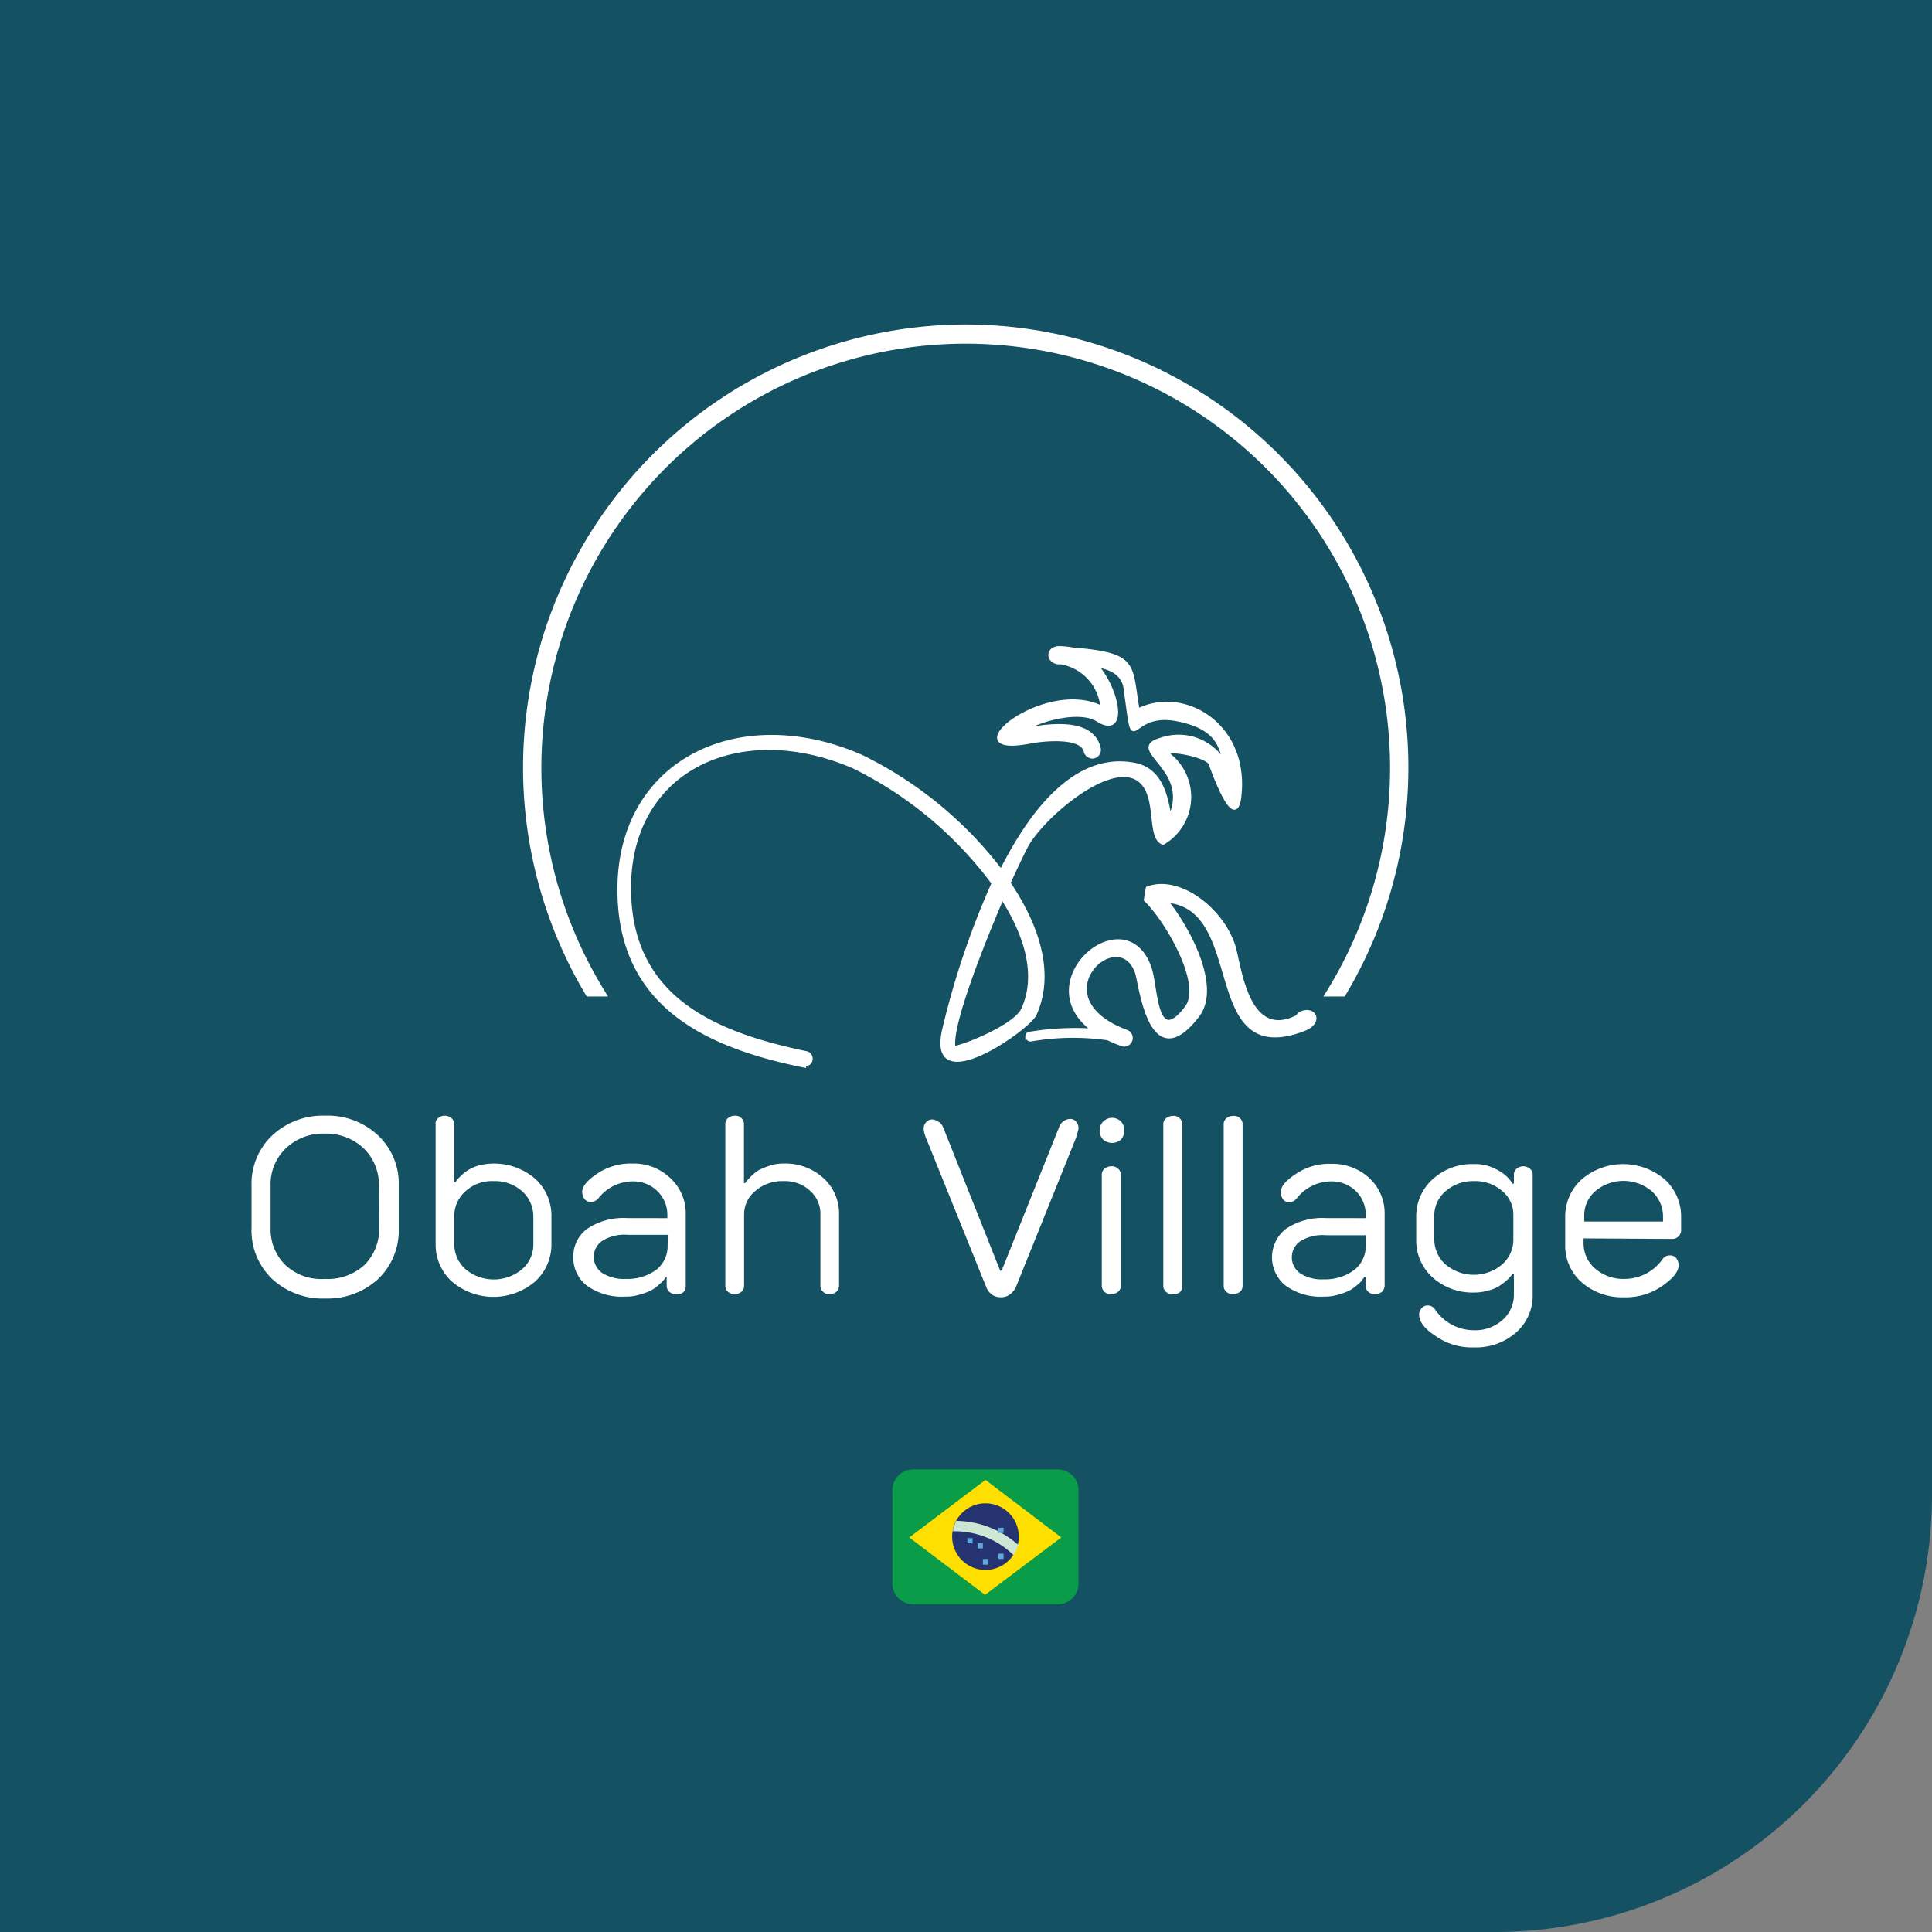 <svg id="Camada_1" data-name="Camada 1" xmlns="http://www.w3.org/2000/svg" viewBox="0 0 142 142"><rect x="0" y="0" width="142" height="142" fill="#808080" stroke="none"/><defs><style>.cls-1{fill:#145163;}.cls-2,.cls-3,.cls-4{fill:#fff;fill-rule:evenodd;}.cls-3,.cls-4{stroke:#fff;stroke-miterlimit:10;}.cls-3{stroke-width:0.24px;}.cls-4{stroke-width:0.48px;}.cls-5{fill:#0a9c49;}.cls-6{fill:#fedf00;}.cls-7{fill:#253370;}.cls-8{fill:#cce7d4;}.cls-9{fill:#5fa9dd;}</style></defs><title>logo-white-br</title><path class="cls-1" d="M0,0H142a0,0,0,0,1,0,0V109.86A32.14,32.14,0,0,1,109.86,142H0a0,0,0,0,1,0,0V0A0,0,0,0,1,0,0Z"/><path class="cls-2" d="M122.91,91.06a.65.65,0,0,0,.65-.59v-1a3.68,3.68,0,0,0-1.2-2.78,4.71,4.71,0,0,0-6.12,0,3.68,3.68,0,0,0-1.2,2.78v2a3.58,3.58,0,0,0,1.2,2.77,4.54,4.54,0,0,0,3.15,1.11,4.64,4.64,0,0,0,2.79-.84c.8-.55,1.2-1.07,1.2-1.51a.89.89,0,0,0-.18-.53.56.56,0,0,0-.44-.2.64.64,0,0,0-.56.27A3.42,3.42,0,0,1,119.39,94a3.17,3.17,0,0,1-2.15-.76,2.45,2.45,0,0,1-.85-1.86v-.36Zm-5.67-3.5a3.22,3.22,0,0,1,4.17,0,2.48,2.48,0,0,1,.82,1.86v.36h-5.79l0-.36A2.34,2.34,0,0,1,117.24,87.56Z"/><path class="cls-2" d="M112.45,85.9a.8.8,0,0,0-.49-.18.78.78,0,0,0-.49.18.56.56,0,0,0-.2.44V87h-.09l-.26-.35a3.11,3.11,0,0,0-1-.73,3.19,3.19,0,0,0-1.58-.36,4.3,4.3,0,0,0-3.06,1.13,3.67,3.67,0,0,0-1.19,2.78v1.64a3.66,3.66,0,0,0,1.19,2.77A4.4,4.4,0,0,0,108.37,95a3.54,3.54,0,0,0,1.06-.16,2.65,2.65,0,0,0,.78-.33,5.7,5.7,0,0,0,.55-.42,2.42,2.42,0,0,0,.31-.33l.11-.14h.09v1.53a2.45,2.45,0,0,1-.84,1.87,3,3,0,0,1-2.15.75,3.44,3.44,0,0,1-2.82-1.55.65.65,0,0,0-.53-.27.56.56,0,0,0-.44.2.67.67,0,0,0-.18.53c0,.45.4,1,1.2,1.51a4.57,4.57,0,0,0,2.79.84,4.47,4.47,0,0,0,3.15-1.11,3.6,3.6,0,0,0,1.2-2.77V86.34A.56.56,0,0,0,112.45,85.9Zm-1.22,5.16a2.43,2.43,0,0,1-.82,1.87,3.22,3.22,0,0,1-4.17,0,2.46,2.46,0,0,1-.82-1.87V89.42a2.34,2.34,0,0,1,.82-1.86,3.07,3.07,0,0,1,2.1-.75,3,3,0,0,1,2.07.73,2.22,2.22,0,0,1,.82,1.71Z"/><path class="cls-2" d="M100.67,86.61a4,4,0,0,0-2.84-1.07,4.34,4.34,0,0,0-2.61.76c-.74.48-1.09.93-1.09,1.33a.91.91,0,0,0,.18.53.56.56,0,0,0,.44.2.72.72,0,0,0,.55-.27,3.23,3.23,0,0,1,2.53-1.26,2.54,2.54,0,0,1,1.82.71,2.4,2.4,0,0,1,.73,1.73v.26H97.5a4.76,4.76,0,0,0-3,.8,2.66,2.66,0,0,0,0,4.17,4.37,4.37,0,0,0,2.81.8,3.43,3.43,0,0,0,1.11-.16,4.08,4.08,0,0,0,.84-.33,3.41,3.41,0,0,0,.58-.44,1.61,1.61,0,0,0,.33-.36l.11-.15h.09v.64a.59.59,0,0,0,.2.45.69.69,0,0,0,.49.17.89.89,0,0,0,.51-.17.67.67,0,0,0,.2-.45V89.25A3.51,3.51,0,0,0,100.67,86.61Zm-.29,5a2.21,2.21,0,0,1-.84,1.73,3.58,3.58,0,0,1-2.24.69,2.93,2.93,0,0,1-1.75-.45,1.42,1.42,0,0,1-.6-1.17,1.41,1.41,0,0,1,.62-1.18,3.09,3.09,0,0,1,1.91-.44h2.9Z"/><path class="cls-2" d="M91.14,82.19a.61.61,0,0,0-.51-.17.77.77,0,0,0-.49.17.55.55,0,0,0-.2.45V94.5a.56.56,0,0,0,.2.45.67.67,0,0,0,.49.17.92.92,0,0,0,.51-.17.58.58,0,0,0,.19-.45V82.64A.57.57,0,0,0,91.14,82.19Z"/><path class="cls-2" d="M86.7,82.19a.59.59,0,0,0-.51-.17.79.79,0,0,0-.49.17.58.58,0,0,0-.2.45V94.5a.59.59,0,0,0,.2.45.69.69,0,0,0,.49.17A.89.89,0,0,0,86.7,95a.67.67,0,0,0,.2-.45V82.64A.58.58,0,0,0,86.7,82.19Z"/><path class="cls-2" d="M82.4,82.44a.92.92,0,0,0-1.58.64,1,1,0,0,0,.25.67,1,1,0,0,0,1.33,0,1.08,1.08,0,0,0,.24-.67A1,1,0,0,0,82.4,82.44Z"/><path class="cls-2" d="M82.18,85.9a.67.67,0,0,0-.51-.18.78.78,0,0,0-.49.18.56.56,0,0,0-.2.44V94.5a.59.59,0,0,0,.2.45.67.67,0,0,0,.49.17.92.92,0,0,0,.51-.17.59.59,0,0,0,.2-.45V86.34A.56.56,0,0,0,82.18,85.9Z"/><path class="cls-2" d="M79.09,82.44a.55.55,0,0,0-.44-.2.9.9,0,0,0-.82.64L73.62,93.39h-.11L69.34,82.9l-.07-.15a.71.71,0,0,0-.31-.31.82.82,0,0,0-.44-.16.58.58,0,0,0-.45.2.7.7,0,0,0-.18.53,2.32,2.32,0,0,0,.18.65l4.44,11a1.3,1.3,0,0,0,.42.51,1.15,1.15,0,0,0,.64.18,1.08,1.08,0,0,0,.67-.22,1.48,1.48,0,0,0,.42-.51l4.43-11,.18-.64A.73.73,0,0,0,79.09,82.44Z"/><path class="cls-2" d="M60.51,86.58a4.15,4.15,0,0,0-2.95-1.06,2.94,2.94,0,0,0-1,.16,5.41,5.41,0,0,0-.8.33,3.54,3.54,0,0,0-.55.44,3.92,3.92,0,0,0-.33.36l-.12.15h-.08V82.62a.58.58,0,0,0-.2-.45A.62.62,0,0,0,54,82a.78.78,0,0,0-.49.18.58.58,0,0,0-.2.45V94.5a.59.59,0,0,0,.2.45.77.77,0,0,0,.49.17.79.79,0,0,0,.49-.17.59.59,0,0,0,.2-.45V89.25a2.22,2.22,0,0,1,.82-1.71,3,3,0,0,1,2.08-.73,2.71,2.71,0,0,1,1.95.71,2.26,2.26,0,0,1,.76,1.73V94.5a.56.56,0,0,0,.2.45.59.59,0,0,0,.48.17.77.77,0,0,0,.49-.17.67.67,0,0,0,.2-.45V89.25A3.5,3.5,0,0,0,60.51,86.58Z"/><path class="cls-2" d="M49.29,86.61a3.87,3.87,0,0,0-2.79-1.09,4.41,4.41,0,0,0-2.62.75c-.73.49-1.09.94-1.09,1.33a.94.94,0,0,0,.18.54.57.57,0,0,0,.44.2.73.73,0,0,0,.56-.25,3.21,3.21,0,0,1,2.53-1.26,2.51,2.51,0,0,1,1.81.71,2.41,2.41,0,0,1,.74,1.73v.26H46.14a4.76,4.76,0,0,0-3,.8,2.5,2.5,0,0,0-1,2.09,2.57,2.57,0,0,0,1,2.08,4.42,4.42,0,0,0,2.82.8,3.47,3.47,0,0,0,1.11-.16,4.08,4.08,0,0,0,.84-.33,2.77,2.77,0,0,0,.58-.44,2.39,2.39,0,0,0,.35-.36l.11-.15H49v.64a.59.59,0,0,0,.2.45.69.69,0,0,0,.49.17A.77.77,0,0,0,50.2,95a.59.59,0,0,0,.2-.45V89.25A3.51,3.51,0,0,0,49.29,86.61Zm-.22,5a2.21,2.21,0,0,1-.85,1.73A3.59,3.59,0,0,1,46,94a3,3,0,0,1-1.76-.45,1.45,1.45,0,0,1-.6-1.17,1.42,1.42,0,0,1,.63-1.18,3.08,3.08,0,0,1,1.9-.44h2.91Z"/><path class="cls-2" d="M39.35,86.65a4.63,4.63,0,0,0-4.12-1,3.05,3.05,0,0,0-.8.34,2.18,2.18,0,0,0-.53.42,2.57,2.57,0,0,0-.33.33l-.09.16h-.09V82.64a.58.58,0,0,0-.2-.45.76.76,0,0,0-1,0,.47.47,0,0,0-.17.45v8.78a3.66,3.66,0,0,0,1.19,2.77,4.71,4.71,0,0,0,6.12,0,3.67,3.67,0,0,0,1.2-2.77v-2A3.67,3.67,0,0,0,39.35,86.65Zm-.15,4.77a2.39,2.39,0,0,1-.82,1.86,3.24,3.24,0,0,1-4.17,0,2.46,2.46,0,0,1-.82-1.86v-2a2.41,2.41,0,0,1,.82-1.86,2.87,2.87,0,0,1,2.08-.75,3,3,0,0,1,2.09.75,2.48,2.48,0,0,1,.82,1.86Z"/><path class="cls-2" d="M27.8,83.46A5.43,5.43,0,0,0,23.88,82,5.44,5.44,0,0,0,20,83.46a4.89,4.89,0,0,0-1.51,3.7v3.08A4.93,4.93,0,0,0,20,94a5.48,5.48,0,0,0,3.93,1.44A5.47,5.47,0,0,0,27.8,94a4.93,4.93,0,0,0,1.51-3.71V87.16A4.89,4.89,0,0,0,27.8,83.46Zm.07,6.76A3.72,3.72,0,0,1,26.76,93,4,4,0,0,1,23.88,94,3.86,3.86,0,0,1,21,93a3.64,3.64,0,0,1-1.11-2.73V87.14A3.64,3.64,0,0,1,21,84.41a3.94,3.94,0,0,1,2.86-1.09,4,4,0,0,1,2.88,1.09,3.72,3.72,0,0,1,1.11,2.73Z"/><path class="cls-3" d="M95.61,74.46a.72.72,0,0,0-.26.26c-3.51,1.76-4.15-3.12-4.59-4.9-.69-2.77-4-5.47-6.43-4.54l-.14.86c1.51,1.44,4.33,6.19,3,7.92-2.29,3-2.18-1.44-2.66-2.88-1.76-5.24-9.1.95-4.17,4.54a20.41,20.41,0,0,0-4.61.22c-.14,0-.27.07-.27.23a.27.27,0,0,0,.27.26,18.08,18.08,0,0,1,5.67-.09,10.4,10.4,0,0,0,1.09.45.51.51,0,0,0,.6-.34.51.51,0,0,0-.31-.64c-6.63-2.48-.54-8.12.75-4.3.29.89,1,7.67,4.48,3.15,1.6-2.06-.55-6.23-2.28-8.43,6,.47,2.5,12.26,10,9.47C97.21,75.19,96.66,74,95.61,74.46Z"/><path class="cls-3" d="M83.64,52.19c-.58-3.35,0-4.1-4.81-4.48a5,5,0,0,0-1-.1.79.79,0,0,0-.51.18l0,0a.53.53,0,0,0-.15.35.5.5,0,0,0,.16.36h0a.71.71,0,0,0,.53.21H78a3.67,3.67,0,0,1,3,3.3c-4.23-2.17-11.31,3.73-5.23,2.51.71-.13,3.7-.51,4,.69a.54.54,0,0,0,.6.42.53.53,0,0,0,.42-.6c-.49-2.26-3.82-1.71-5.55-1.4,1.4-.82,4.15-1.5,5.42-.71,2.12,1.33,1.61-2.06-.05-4,1,.18,2,.57,2.11,1.82.73,5.39.06,1.44,3.77,2.15,2.57.49,3.24,1.62,3.46,3.08a3.91,3.91,0,0,0-4.59-1.64c-2.71.75,2.3,2.11.62,5.74-.27-1.71-.71-3.55-2.66-3.9-4.13-.75-7.39,3.17-9.74,7.85a28.73,28.73,0,0,0-10.27-8.43c-9.15-4-18.16.51-17.8,10.36.28,8.16,6.69,11,13.61,12.4v-.09a.45.45,0,0,0,.49-.4.44.44,0,0,0-.4-.49C52.68,76,46.56,73.5,46.27,65.83c-.35-9.2,8-13.15,16.5-9.45A28.32,28.32,0,0,1,73,64.92a60.18,60.18,0,0,0-3.64,10.8c-1.15,5.1,6.24-.13,6.7-1.15,1.35-2.95.27-6.44-1.91-9.67.65-1.42,1.18-2.53,1.42-2.93,1.6-2.57,7.7-7.5,8.92-3.42.4,1.34.15,3.15,1,3.42a3.94,3.94,0,0,0,.49-6.45c0-.05-.18-.14-.29-.25.84-.15,3,.34,3.26.85,0,0,1.75,5.1,2.15,2.57C91.82,53.37,87.1,50.48,83.64,52.19Zm-8.47,22c-.56,1.22-4.3,2.73-5.06,2.81-.29-1.48,1.84-7,3.55-11C75.46,68.8,76.3,71.75,75.17,74.19Z"/><path class="cls-4" d="M71,24.09A32.33,32.33,0,0,0,43.26,73h1A31.43,31.43,0,1,1,97.7,73h1A32.33,32.33,0,0,0,71,24.09Z"/><path class="cls-5" d="M79.27,116.39a1.52,1.52,0,0,1-1.52,1.52H67.11a1.52,1.52,0,0,1-1.52-1.52v-6.84A1.52,1.52,0,0,1,67.11,108H77.75a1.52,1.52,0,0,1,1.52,1.52Z"/><path class="cls-6" d="M78,113l-5.6,4.22L66.83,113l5.6-4.23Z"/><circle class="cls-7" cx="72.43" cy="112.94" r="2.45"/><path class="cls-8" d="M70.29,111.78a2.34,2.34,0,0,0-.26.77,6.15,6.15,0,0,1,4.46,1.75,2.36,2.36,0,0,0,.34-.76,7,7,0,0,0-4.54-1.76Z"/><path class="cls-9" d="M71.1,113.05h.38v.38H71.1Zm.76.38h.38v.38h-.38Zm1.52.76h.38v.39h-.38Zm-1.14.39h.38V115h-.38Zm1.14-2.29h.38v.38h-.38Z"/></svg>